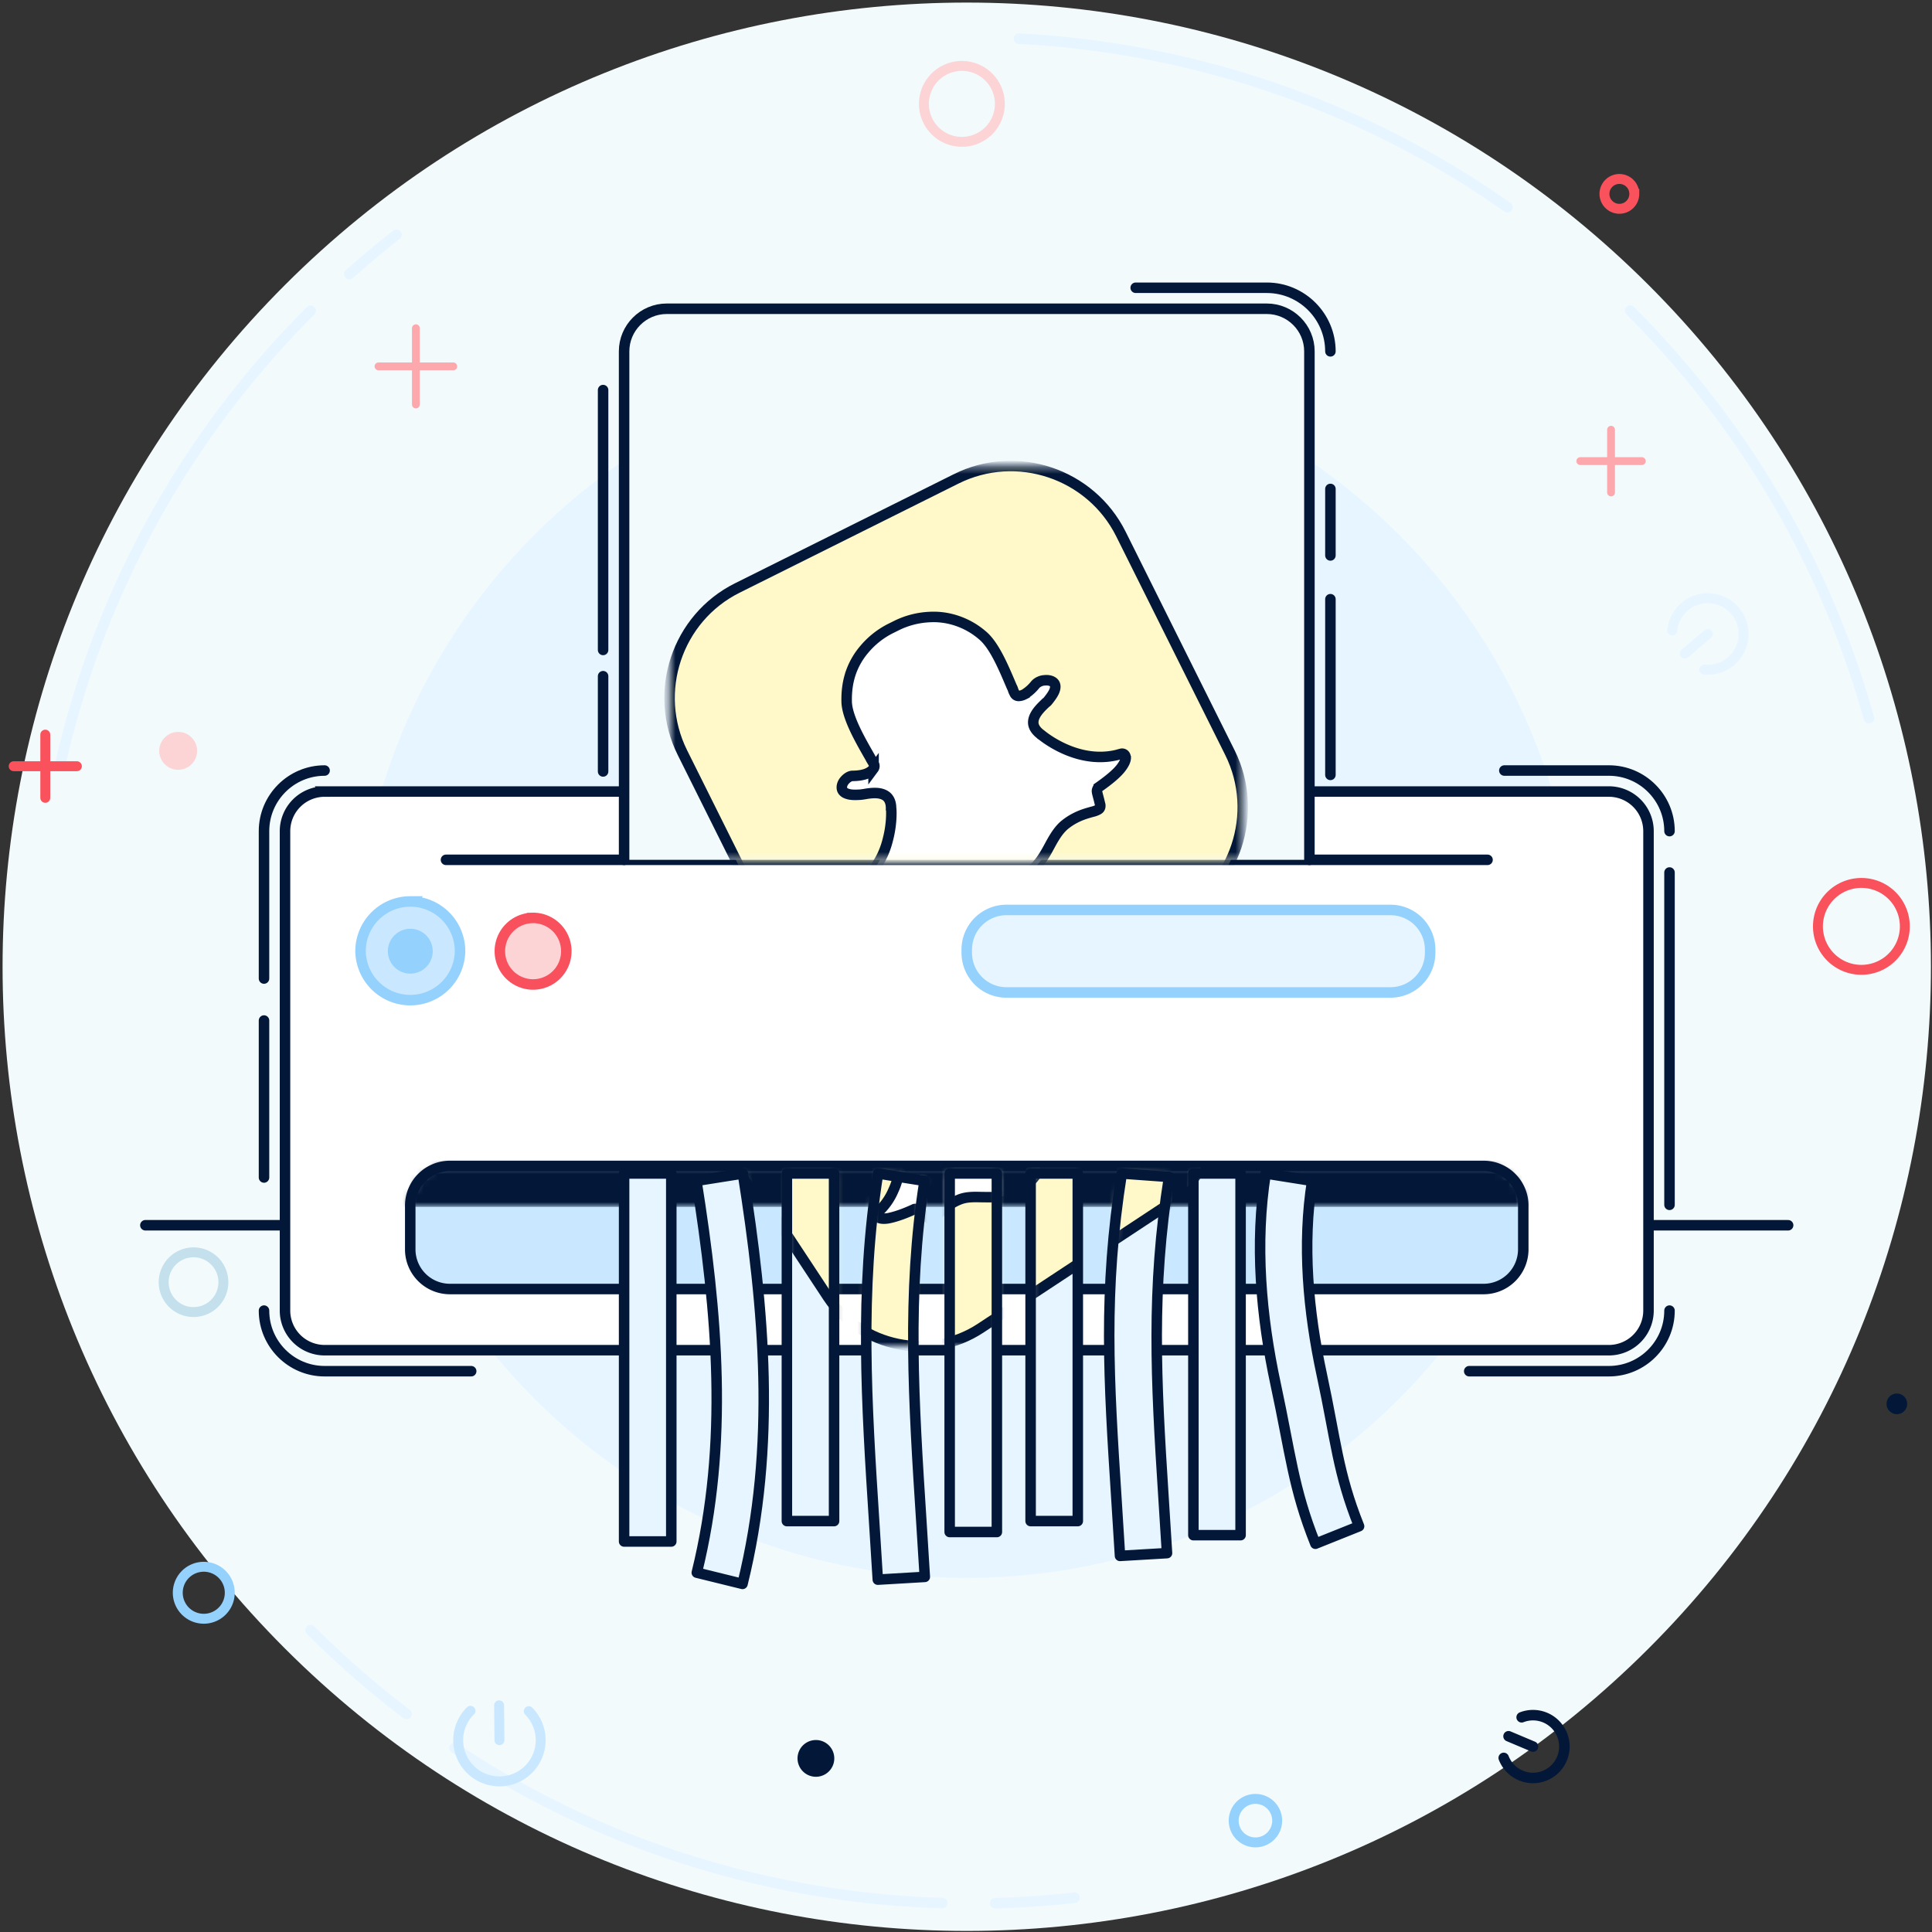 <svg height="276" viewBox="0 0 276 276" width="276" xmlns="http://www.w3.org/2000/svg"><rect x="0" y="0" width="276" height="276" fill="#333333" stroke="none"/><mask id="a" fill="#fff"><path d="M159.61 6.197v-.194a5.666 5.666 0 0 0-5.656-5.655H6.262A5.666 5.666 0 0 0 .606 6.003v.194z" fill-rule="evenodd"/></mask><mask id="b" fill="#fff"><path d="M66.248 25.106c-.053-7.858.387-15.56 1.758-24.19l-6.75-.49c-1.427 8.995-1.863 16.785-1.79 24.68zm5.236 0V.426h2.988v24.68zm-16.514 0V.426h-6.74v24.68zm-23.492 0c-.053-7.888.34-15.71 1.6-23.627L26.44.424c-1.326 8.36-1.743 16.512-1.69 24.68h6.728zm11.93 0V.426h-6.74v24.68zm-23.255 0V.426h-6.74v24.68zm-10.245 0C9.486 16.85 8.428 8.63 7.125.426L.49 1.478c1.253 7.894 2.273 15.777 2.693 23.626h6.725z" fill-rule="evenodd"/></mask><mask id="c" fill="#fff"><path d="M82.537 56.617H.65V.36h81.887z" fill-rule="evenodd"/></mask><g fill="none" fill-rule="evenodd"><path d="M235.506 40.71c53.79 53.79 53.79 141.004 0 194.795-53.79 53.79-141.004 53.79-194.796 0-53.79-53.79-53.79-141.004 0-194.795 53.79-53.79 141.005-53.79 194.796 0" fill="#f2fafc"/><path d="M225.412 138.107c0 48.218-39.087 87.305-87.304 87.305-48.218 0-87.304-39.087-87.304-87.305 0-48.216 39.087-87.304 87.304-87.304s87.304 39.088 87.304 87.304" fill="#e6f5ff"/><path d="M132.723 12.116a5.422 5.422 0 0 0 1.963 7.413 5.424 5.424 0 1 0-1.963-7.414z" stroke="#fcd4d6" stroke-linecap="round" stroke-linejoin="round" stroke-width="1.417"/><path d="M8.73 108.71c5.407-23.574 17.292-45.962 35.655-64.325m5.53-5.228a132.657 132.657 0 0 1 6.72-5.62M145.58 5.524c24.55 1.272 48.817 9.3 69.773 24.085m17.536 14.775c16.77 16.77 28.135 36.896 34.1 58.216M153.503 271.1c-3.767.422-7.55.682-11.334.782m-7.56-.014c-24.37-.733-48.577-8.11-69.67-22.136m-6.862-4.882a134.43 134.43 0 0 1-13.693-11.962" stroke="#e6f5ff" stroke-linecap="round" stroke-linejoin="round" stroke-width="1.5"/><path d="M31.913 183.17a4.265 4.265 0 1 0-8.53.002 4.265 4.265 0 0 0 8.53-.002z" stroke="#c4e0ed" stroke-linecap="round" stroke-width="1.417"/><path d="M233.47 27.697a2.13 2.13 0 1 0-4.262 0 2.131 2.131 0 1 0 4.263 0z" stroke="#fa525c" stroke-linecap="round" stroke-width="1.417"/><path d="M272.35 201.093a1.472 1.472 0 1 1-2.739-1.086 1.472 1.472 0 0 1 2.738 1.086" fill="#031738"/><path d="M22.94 106.263a2.705 2.705 0 1 1 1.514 3.515 2.706 2.706 0 0 1-1.515-3.515" fill="#fcd4d6"/><path d="M67.212 244.4a5.89 5.89 0 1 0 8.329.056m-4.191 4.137l-.05-4.977" stroke="#c9e8ff" stroke-linecap="round" stroke-linejoin="round" stroke-width="1.417"/><path d="M214.817 251.13a4.485 4.485 0 1 0 8.364-3.244 4.484 4.484 0 0 0-5.803-2.56m1.622 4.182l-3.493-1.472" stroke="#031738" stroke-linecap="round" stroke-linejoin="round" stroke-width="1.5"/><path d="M118.998 252.17a2.625 2.625 0 1 1-4.879-1.941 2.625 2.625 0 0 1 4.879 1.943" fill="#031738"/><g stroke-linecap="round"><path d="M6.47 113.976v-9.028m4.514 4.512H1.956" stroke="#fa525c" stroke-linejoin="round" stroke-width="1.417"/><path d="M269.747 137.222a6.208 6.208 0 0 1-8.716-1.05 6.203 6.203 0 0 1 1.048-8.71 6.205 6.205 0 0 1 8.714 1.04 6.213 6.213 0 0 1-1.045 8.72z" stroke="#fa525c" stroke-width="1.417"/><path d="M243.47 95.657a5.11 5.11 0 0 0 5.59-4.583 5.11 5.11 0 1 0-10.172-1.007" stroke="#e6f5ff" stroke-linejoin="round" stroke-width="1.417"/><path d="M255.448 175.036H20.768" stroke="#031738" stroke-linejoin="round" stroke-width="1.5"/><path d="M243.975 90.57l-3.295 2.793" stroke="#e6f5ff" stroke-linejoin="round" stroke-width="1.417"/><path d="M25.66 226.165a3.713 3.713 0 1 1 6.901 2.743 3.713 3.713 0 0 1-6.901-2.743z" stroke="#94d1fc" stroke-linejoin="round" stroke-width="1.417"/><path d="M59.413 57.786V46.893m5.342 5.447H54.07" stroke="#fca8ad" stroke-linejoin="round" stroke-width="1.115"/><path d="M182.455 260.093a3.108 3.108 0 0 0-3.108-3.107 3.105 3.105 0 0 0-3.105 3.107 3.106 3.106 0 1 0 6.213 0z" stroke="#94d1fc" stroke-width="1.417"/><path d="M230.15 61.39v8.96m4.395-4.48h-8.79" stroke="#fca8ad" stroke-linejoin="round" stroke-width="1.115"/><path d="M214.906 110.076h14.94c4.77 0 8.655 3.885 8.655 8.656m0 5.91v47.477m0 15.11c0 4.77-3.884 8.656-8.655 8.656h-19.958m-142.575 0h-20.94c-4.772 0-8.657-3.885-8.657-8.655m0-19.017V145.79m0-6v-21.058c0-4.77 3.885-8.656 8.656-8.656" stroke="#031738" stroke-linejoin="round" stroke-width="1.5"/></g><path d="M46.37 113.076h183.475a5.667 5.667 0 0 1 5.656 5.656v68.5a5.666 5.666 0 0 1-5.655 5.654H46.37a5.666 5.666 0 0 1-5.655-5.655v-68.498a5.667 5.667 0 0 1 5.656-5.656z" fill="#fff"/><path d="M46.37 113.076h183.475a5.667 5.667 0 0 1 5.656 5.656v68.5a5.666 5.666 0 0 1-5.655 5.654H46.37a5.666 5.666 0 0 1-5.655-5.655v-68.498a5.667 5.667 0 0 1 5.656-5.656z" stroke="#031738" stroke-width="1.5"/><path d="M212.505 122.833H63.712" stroke="#031738" stroke-linecap="round" stroke-linejoin="round" stroke-width="1.5"/><path d="M64.262 166.563h147.692a5.667 5.667 0 0 1 5.656 5.656v6.27a5.667 5.667 0 0 1-5.656 5.657H64.262a5.667 5.667 0 0 1-5.656-5.656v-6.27a5.667 5.667 0 0 1 5.656-5.657" fill="#c9e8ff"/><path d="M-1.966-1.846h164.234v8.043H-1.966" fill="#031738" mask="url(#a)" transform="translate(58 166.216)"/><path d="M64.262 166.563h147.692a5.667 5.667 0 0 1 5.656 5.656v6.27a5.667 5.667 0 0 1-5.656 5.657H64.262a5.667 5.667 0 0 1-5.656-5.656v-6.27a5.667 5.667 0 0 1 5.656-5.657z" stroke="#031738" stroke-width="1.5"/><path d="M58.614 128.78a7.106 7.106 0 0 1 7.107 7.107 7.109 7.109 0 0 1-14.216 0 7.11 7.11 0 0 1 7.11-7.108z" fill="#c9e8ff"/><path d="M58.614 128.78a7.106 7.106 0 0 1 7.107 7.107 7.109 7.109 0 0 1-14.216 0 7.11 7.11 0 0 1 7.11-7.108z" stroke="#94d1fc" stroke-width="1.5"/><path d="M76.01 131.132a4.755 4.755 0 1 1 0 9.506 4.755 4.755 0 0 1 0-9.505z" fill="#fcd4d6"/><path d="M76.01 131.132a4.755 4.755 0 1 1 0 9.506 4.755 4.755 0 0 1 0-9.505z" stroke="#f9505d" stroke-width="1.5"/><path d="M187.453 168.695c-1.442 9.08-.583 18.602 1.385 27.74 1.996 9.266 2.258 13.97 5.316 21.6l-6.24 2.5c-3.18-7.93-3.568-13-5.66-22.704-2.117-9.834-3.028-20.17-1.437-30.19l6.636 1.055zm-20.447-.564c-2.558 16.1-1.875 28.962-.8 45.64.17 2.598.338 5.22.51 8.105l-6.716.395c-.152-2.568-.33-5.336-.508-8.078-1.1-17.037-1.915-29.674.765-46.55l6.75.49zm10.22-.49v51.668h-6.742V167.64h6.74zm-23.256 0v49.655h-6.74V167.64h6.74zm-21.893 1.055c-2.557 16.098-1.544 31.79-.468 48.47.166 2.596.336 5.22.506 8.103l-6.714.395c-.152-2.568-.33-5.336-.508-8.078-1.1-17.037-2.134-33.067.547-49.944l6.637 1.055zm10.332-1.054v51.218h-6.742v-51.22h6.74zm-23.257 0v49.655h-6.74V167.64h6.74zm-13.03 0c1.538 9.673 2.733 19.365 2.948 29.11.218 9.83-.564 19.67-2.998 29.52l-6.53-1.607c2.285-9.25 3.02-18.51 2.815-27.78-.207-9.354-1.37-18.763-2.868-28.19l6.635-1.052zm-10.225 0v52.57h-6.74v-52.57z" fill="#e6f5ff"/><path d="M32.662-47.455L6.378-30.128c-7.23 4.765-9.25 14.61-4.458 21.882l17.327 26.284c4.765 7.23 14.61 9.25 21.84 4.486L67.37 5.197c7.272-4.793 9.294-14.64 4.5-21.91L54.573-42.955c-4.793-7.27-14.64-9.293-21.91-4.5z" fill="#fff9c9" mask="url(#b)" transform="translate(99 167.216)"/><path d="M32.662-47.455L6.378-30.128c-7.23 4.765-9.25 14.61-4.458 21.882l17.327 26.284c4.765 7.23 14.61 9.25 21.84 4.486L67.37 5.197c7.272-4.793 9.294-14.64 4.5-21.91L54.573-42.955c-4.793-7.27-14.64-9.293-21.91-4.5z" mask="url(#b)" stroke="#031738" stroke-width="1.5" transform="translate(99 167.216)"/><path d="M26.452 5.915a8.831 8.831 0 0 0 2.195-3.126c.45-.957.747-2.051.877-3.217.26-1.97.005-3.54-.05-3.804l-.027-.043c-.065-.736-.354-1.265-.77-1.53-.83-.532-2.052-.206-2.9.054l-.154.042a3.97 3.97 0 0 1-.417.095c-.64.12-1.152.16-1.5.09-.526-.073-.76-.338-.83-.533-.095-.236-.094-.597.09-.957.237-.457.684-.87 1.086-.897 1.265-.174 2.14-.572 2.534-1.25a.555.555 0 0 0-.025-.583c-.165-.25-.372-.474-.537-.725l-.028-.04c-1.557-2.092-3.515-4.698-3.866-6.685-.215-1.417-.195-2.75.103-4.025a9.381 9.381 0 0 1 1.307-3.02 10.683 10.683 0 0 1 3.098-3.12l.627-.414a10.68 10.68 0 0 1 4.09-1.616 9.327 9.327 0 0 1 3.29-.01 9.771 9.771 0 0 1 3.74 1.49c1.73 1.078 3.31 3.93 4.59 6.145l.083.126c.11.167.15.32.26.487l.14.21c.11.166.303.278.525.25.222-.025.46-.12.668-.26l.084-.054c.432-.345.85-.8 1.23-1.41a1.6 1.6 0 0 1 .446-.414 1.78 1.78 0 0 1 .667-.26c.57-.136 1.125-.022 1.345.313.083.125.178.36.093.777-.086.416-.324.873-.702 1.482a.928.928 0 0 1-.237.276l-.098.125c-.53.65-1.355 1.672-1.193 2.645.08.486.453.96 1.13 1.352.028.042.028.042.098.056.927.588 5.716 3.306 10.488 1.18a.438.438 0 0 1 .542.182c.055.084.068.195.095.237.04.333-.087.777-.423 1.358-.448.775-1.328 1.714-2.57 2.832a.782.782 0 0 0-.168.47c0 .182.15.502.315.933l.096.237c.07.194.165.43.233.625.053.265.01.473-.24.638-.125.082-.334.22-.724.357-.515.22-1.182.48-1.934.976-.46.303-.85.62-1.213.98-.768.744-1.232 1.77-1.682 2.905-.605 1.538-1.252 3.284-3.175 4.55-.083.056-.167.11-.21.14l-.082.054-.083.055C44.855 3.914 42.995 3.82 41.302 3.8c-1.152-.02-2.263-.07-3.292.37-.473.192-.96.453-1.378.73-.752.494-1.254 1.005-1.617 1.364l-.042.028c-.18.18-.405.387-.614.524-.25.166-.474.192-.722-.003-.36-.183-.582-.337-.76-.518l-.126-.098c-.304-.28-.538-.544-.774-.63a.378.378 0 0 0-.43-.014c-1.517.7-2.754 1.096-3.657 1.27-.597.096-1.096.065-1.387-.103-.097-.056-.152-.14-.18-.18l-.055-.085c.058-.277.086-.416.184-.54z" fill="#fff" mask="url(#b)" transform="translate(99 167.216)"/><path d="M26.452 5.915a8.831 8.831 0 0 0 2.195-3.126c.45-.957.747-2.051.877-3.217.26-1.97.005-3.54-.05-3.804l-.027-.043c-.065-.736-.354-1.265-.77-1.53-.83-.532-2.052-.206-2.9.054l-.154.042a3.97 3.97 0 0 1-.417.095c-.64.12-1.152.16-1.5.09-.526-.073-.76-.338-.83-.533-.095-.236-.094-.597.09-.957.237-.457.684-.87 1.086-.897 1.265-.174 2.14-.572 2.534-1.25a.555.555 0 0 0-.025-.583c-.165-.25-.372-.474-.537-.725l-.028-.04c-1.557-2.092-3.515-4.698-3.866-6.685-.215-1.417-.195-2.75.103-4.025a9.381 9.381 0 0 1 1.307-3.02 10.683 10.683 0 0 1 3.098-3.12l.627-.414a10.68 10.68 0 0 1 4.09-1.616 9.327 9.327 0 0 1 3.29-.01 9.771 9.771 0 0 1 3.74 1.49c1.73 1.078 3.31 3.93 4.59 6.145l.083.126c.11.167.15.32.26.487l.14.21c.11.166.303.278.525.25.222-.025.46-.12.668-.26l.084-.054c.432-.345.85-.8 1.23-1.41a1.6 1.6 0 0 1 .446-.414 1.78 1.78 0 0 1 .667-.26c.57-.136 1.125-.022 1.345.313.083.125.178.36.093.777-.086.416-.324.873-.702 1.482a.928.928 0 0 1-.237.276l-.098.125c-.53.65-1.355 1.672-1.193 2.645.08.486.453.96 1.13 1.352.028.042.028.042.098.056.927.588 5.716 3.306 10.488 1.18a.438.438 0 0 1 .542.182c.055.084.068.195.095.237.04.333-.087.777-.423 1.358-.448.775-1.328 1.714-2.57 2.832a.782.782 0 0 0-.168.47c0 .182.15.502.315.933l.096.237c.07.194.165.43.233.625.053.265.01.473-.24.638-.125.082-.334.22-.724.357-.515.22-1.182.48-1.934.976-.46.303-.85.62-1.213.98-.768.744-1.232 1.77-1.682 2.905-.605 1.538-1.252 3.284-3.175 4.55-.083.056-.167.11-.21.14l-.082.054-.083.055C44.855 3.914 42.995 3.82 41.302 3.8c-1.152-.02-2.263-.07-3.292.37-.473.192-.96.453-1.378.73-.752.494-1.254 1.005-1.617 1.364l-.042.028c-.18.18-.405.387-.614.524-.25.166-.474.192-.722-.003-.36-.183-.582-.337-.76-.518l-.126-.098c-.304-.28-.538-.544-.774-.63a.378.378 0 0 0-.43-.014c-1.517.7-2.754 1.096-3.657 1.27-.597.096-1.096.065-1.387-.103-.097-.056-.152-.14-.18-.18l-.055-.085c.058-.277.086-.416.184-.54z" mask="url(#b)" stroke="#031738" stroke-width="1.5" transform="translate(99 167.216)"/><path d="M187.453 168.695c-1.442 9.08-.583 18.602 1.385 27.74 1.996 9.266 2.258 13.97 5.316 21.6l-6.24 2.5c-3.18-7.93-3.568-13-5.66-22.704-2.117-9.834-3.028-20.17-1.437-30.19l6.636 1.055zm-20.447-.564c-2.558 16.1-1.875 28.962-.8 45.64.17 2.598.338 5.22.51 8.105l-6.716.395c-.152-2.568-.33-5.336-.508-8.078-1.1-17.037-1.915-29.674.765-46.55l6.75.49zm10.22-.49v51.668h-6.742V167.64h6.74zm-23.256 0v49.655h-6.74V167.64h6.74zm-21.893 1.055c-2.557 16.098-1.544 31.79-.468 48.47.166 2.596.336 5.22.506 8.103l-6.714.395c-.152-2.568-.33-5.336-.508-8.078-1.1-17.037-2.134-33.067.547-49.944l6.637 1.055zm10.332-1.054v51.218h-6.742v-51.22h6.74zm-23.257 0v49.655h-6.74V167.64h6.74zm-13.03 0c1.538 9.673 2.733 19.365 2.948 29.11.218 9.83-.564 19.67-2.998 29.52l-6.53-1.607c2.285-9.25 3.02-18.51 2.815-27.78-.207-9.354-1.37-18.763-2.868-28.19l6.635-1.052zm-10.225 0v52.57h-6.74v-52.57z" stroke="#031738" stroke-linecap="round" stroke-linejoin="round" stroke-width="1.5"/><path d="M58.614 132.683c1.77 0 3.203 1.434 3.203 3.204s-1.434 3.203-3.203 3.203a3.203 3.203 0 1 1 0-6.407" fill="#94d1fc"/><path d="M143.764 129.994h54.888a5.666 5.666 0 0 1 5.655 5.656v.473a5.666 5.666 0 0 1-5.655 5.656h-54.888a5.668 5.668 0 0 1-5.656-5.657v-.473a5.667 5.667 0 0 1 5.656-5.656z" fill="#e6f5ff"/><path d="M143.764 129.994h54.888a5.666 5.666 0 0 1 5.655 5.656v.473a5.666 5.666 0 0 1-5.655 5.656h-54.888a5.668 5.668 0 0 1-5.656-5.657v-.473a5.667 5.667 0 0 1 5.656-5.656z" stroke="#94d1fc" stroke-width="1.5"/><path d="M95.242 44.11h85.732c3.35 0 6.085 2.735 6.085 6.084v72.64H89.156v-72.64c0-3.35 2.734-6.085 6.085-6.085" fill="#f2fafc"/><path d="M41.59 2.198l-31.27 15.59C1.717 22.076-1.824 32.655 2.49 41.306L18.08 72.58c4.288 8.6 14.867 12.14 23.468 7.852l31.273-15.59C81.473 60.53 85.013 49.95 80.7 41.3L65.133 10.076C60.82 1.425 50.242-2.116 41.59 2.196z" fill="#fff9c9" mask="url(#c)" transform="translate(95 66.216)"/><path d="M41.59 2.198l-31.27 15.59C1.717 22.076-1.824 32.655 2.49 41.306L18.08 72.58c4.288 8.6 14.867 12.14 23.468 7.852l31.273-15.59C81.473 60.53 85.013 49.95 80.7 41.3L65.133 10.076C60.82 1.425 50.242-2.116 41.59 2.196z" mask="url(#c)" stroke="#031738" stroke-width="1.5" transform="translate(95 66.216)"/><path d="M27.635 60.18a9.787 9.787 0 0 0 2.836-3.152c.623-.993 1.097-2.16 1.396-3.427.55-2.135.477-3.9.452-4.197l-.024-.05c.025-.82-.222-1.44-.644-1.79-.844-.696-2.236-.5-3.205-.326l-.174.025c-.173.024-.346.05-.47.05-.72.048-1.293.022-1.665-.102-.572-.15-.795-.474-.844-.697-.073-.273-.023-.67.226-1.043.323-.472.87-.87 1.318-.844 1.416-.023 2.434-.344 2.957-1.04a.61.61 0 0 0 .052-.645c-.15-.298-.348-.57-.496-.87l-.025-.05c-1.437-2.51-3.247-5.643-3.37-7.88-.046-1.59.154-3.055.652-4.42a10.394 10.394 0 0 1 1.843-3.153 11.833 11.833 0 0 1 3.83-3.026l.745-.37a11.84 11.84 0 0 1 4.722-1.238c1.267-.073 2.46.077 3.627.427 1.39.422 2.73 1.12 3.922 2.14 1.762 1.418 3.124 4.774 4.24 7.383l.074.15c.1.198.123.372.222.57l.124.25c.1.2.298.348.547.348.247.002.52-.072.77-.196l.098-.05a6.037 6.037 0 0 0 1.542-1.39 1.8 1.8 0 0 1 .547-.396 1.96 1.96 0 0 1 .77-.198c.647-.074 1.243.125 1.44.523.076.15.15.423 0 .87s-.473.92-.97 1.54c-.075.098-.2.222-.3.272l-.123.124c-.672.644-1.717 1.662-1.668 2.755.024.546.37 1.118 1.066 1.64.025.05.025.05.1.075.943.77 5.858 4.405 11.4 2.697a.484.484 0 0 1 .57.274c.05.1.05.225.075.274 0 .373-.2.845-.648 1.44-.598.795-1.692 1.713-3.21 2.78a.865.865 0 0 0-.248.496c-.025.2.1.57.222 1.068l.075.274c.048.223.122.497.172.72.024.3-.05.522-.35.67-.148.075-.397.2-.844.298-.596.173-1.367.37-2.262.817-.546.273-1.02.57-1.466.918-.945.72-1.593 1.787-2.24 2.978-.872 1.614-1.818 3.452-4.105 4.592l-.248.123-.1.05-.1.05c-2.286 1.14-4.323.79-6.186.54-1.266-.176-2.483-.377-3.676-.03-.547.148-1.12.37-1.615.62-.897.445-1.518.94-1.966 1.288l-.05.025a4.728 4.728 0 0 1-.746.498c-.298.148-.546.148-.794-.1-.373-.25-.596-.45-.77-.673l-.124-.124c-.297-.347-.52-.67-.77-.795a.414.414 0 0 0-.47-.075c-1.766.57-3.182.84-4.2.914-.67.024-1.218-.076-1.516-.3a.583.583 0 0 1-.174-.224l-.05-.1c.1-.297.15-.446.275-.57z" fill="#fff" mask="url(#c)" transform="translate(95 66.216)"/><path d="M27.635 60.18a9.787 9.787 0 0 0 2.836-3.152c.623-.993 1.097-2.16 1.396-3.427.55-2.135.477-3.9.452-4.197l-.024-.05c.025-.82-.222-1.44-.644-1.79-.844-.696-2.236-.5-3.205-.326l-.174.025c-.173.024-.346.05-.47.05-.72.048-1.293.022-1.665-.102-.572-.15-.795-.474-.844-.697-.073-.273-.023-.67.226-1.043.323-.472.87-.87 1.318-.844 1.416-.023 2.434-.344 2.957-1.04a.61.61 0 0 0 .052-.645c-.15-.298-.348-.57-.496-.87l-.025-.05c-1.437-2.51-3.247-5.643-3.37-7.88-.046-1.59.154-3.055.652-4.42a10.394 10.394 0 0 1 1.843-3.153 11.833 11.833 0 0 1 3.83-3.026l.745-.37a11.84 11.84 0 0 1 4.722-1.238c1.267-.073 2.46.077 3.627.427 1.39.422 2.73 1.12 3.922 2.14 1.762 1.418 3.124 4.774 4.24 7.383l.074.15c.1.198.123.372.222.57l.124.25c.1.2.298.348.547.348.247.002.52-.072.77-.196l.098-.05a6.037 6.037 0 0 0 1.542-1.39 1.8 1.8 0 0 1 .547-.396 1.96 1.96 0 0 1 .77-.198c.647-.074 1.243.125 1.44.523.076.15.15.423 0 .87s-.473.92-.97 1.54c-.075.098-.2.222-.3.272l-.123.124c-.672.644-1.717 1.662-1.668 2.755.024.546.37 1.118 1.066 1.64.025.05.025.05.1.075.943.77 5.858 4.405 11.4 2.697a.484.484 0 0 1 .57.274c.05.1.05.225.075.274 0 .373-.2.845-.648 1.44-.598.795-1.692 1.713-3.21 2.78a.865.865 0 0 0-.248.496c-.025.2.1.57.222 1.068l.075.274c.048.223.122.497.172.72.024.3-.05.522-.35.67-.148.075-.397.2-.844.298-.596.173-1.367.37-2.262.817-.546.273-1.02.57-1.466.918-.945.72-1.593 1.787-2.24 2.978-.872 1.614-1.818 3.452-4.105 4.592l-.248.123-.1.05-.1.05c-2.286 1.14-4.323.79-6.186.54-1.266-.176-2.483-.377-3.676-.03-.547.148-1.12.37-1.615.62-.897.445-1.518.94-1.966 1.288l-.05.025a4.728 4.728 0 0 1-.746.498c-.298.148-.546.148-.794-.1-.373-.25-.596-.45-.77-.673l-.124-.124c-.297-.347-.52-.67-.77-.795a.414.414 0 0 0-.47-.075c-1.766.57-3.182.84-4.2.914-.67.024-1.218-.076-1.516-.3a.583.583 0 0 1-.174-.224l-.05-.1c.1-.297.15-.446.275-.57z" mask="url(#c)" stroke="#031738" stroke-width="1.5" transform="translate(95 66.216)"/><path d="M86.157 110.208V96.6m0-3.75V55.725m76.085-14.616h18.732c5.006 0 9.085 4.078 9.085 9.084m0 19.656v9.5m0 6.25v25.1" stroke="#031738" stroke-linecap="round" stroke-linejoin="round" stroke-width="1.5"/><path d="M89.157 122.833v-72.64c0-3.35 2.734-6.084 6.085-6.084h85.732c3.35 0 6.085 2.735 6.085 6.084v72.64" stroke="#031738" stroke-linecap="round" stroke-linejoin="round" stroke-width="1.5"/></g></svg>